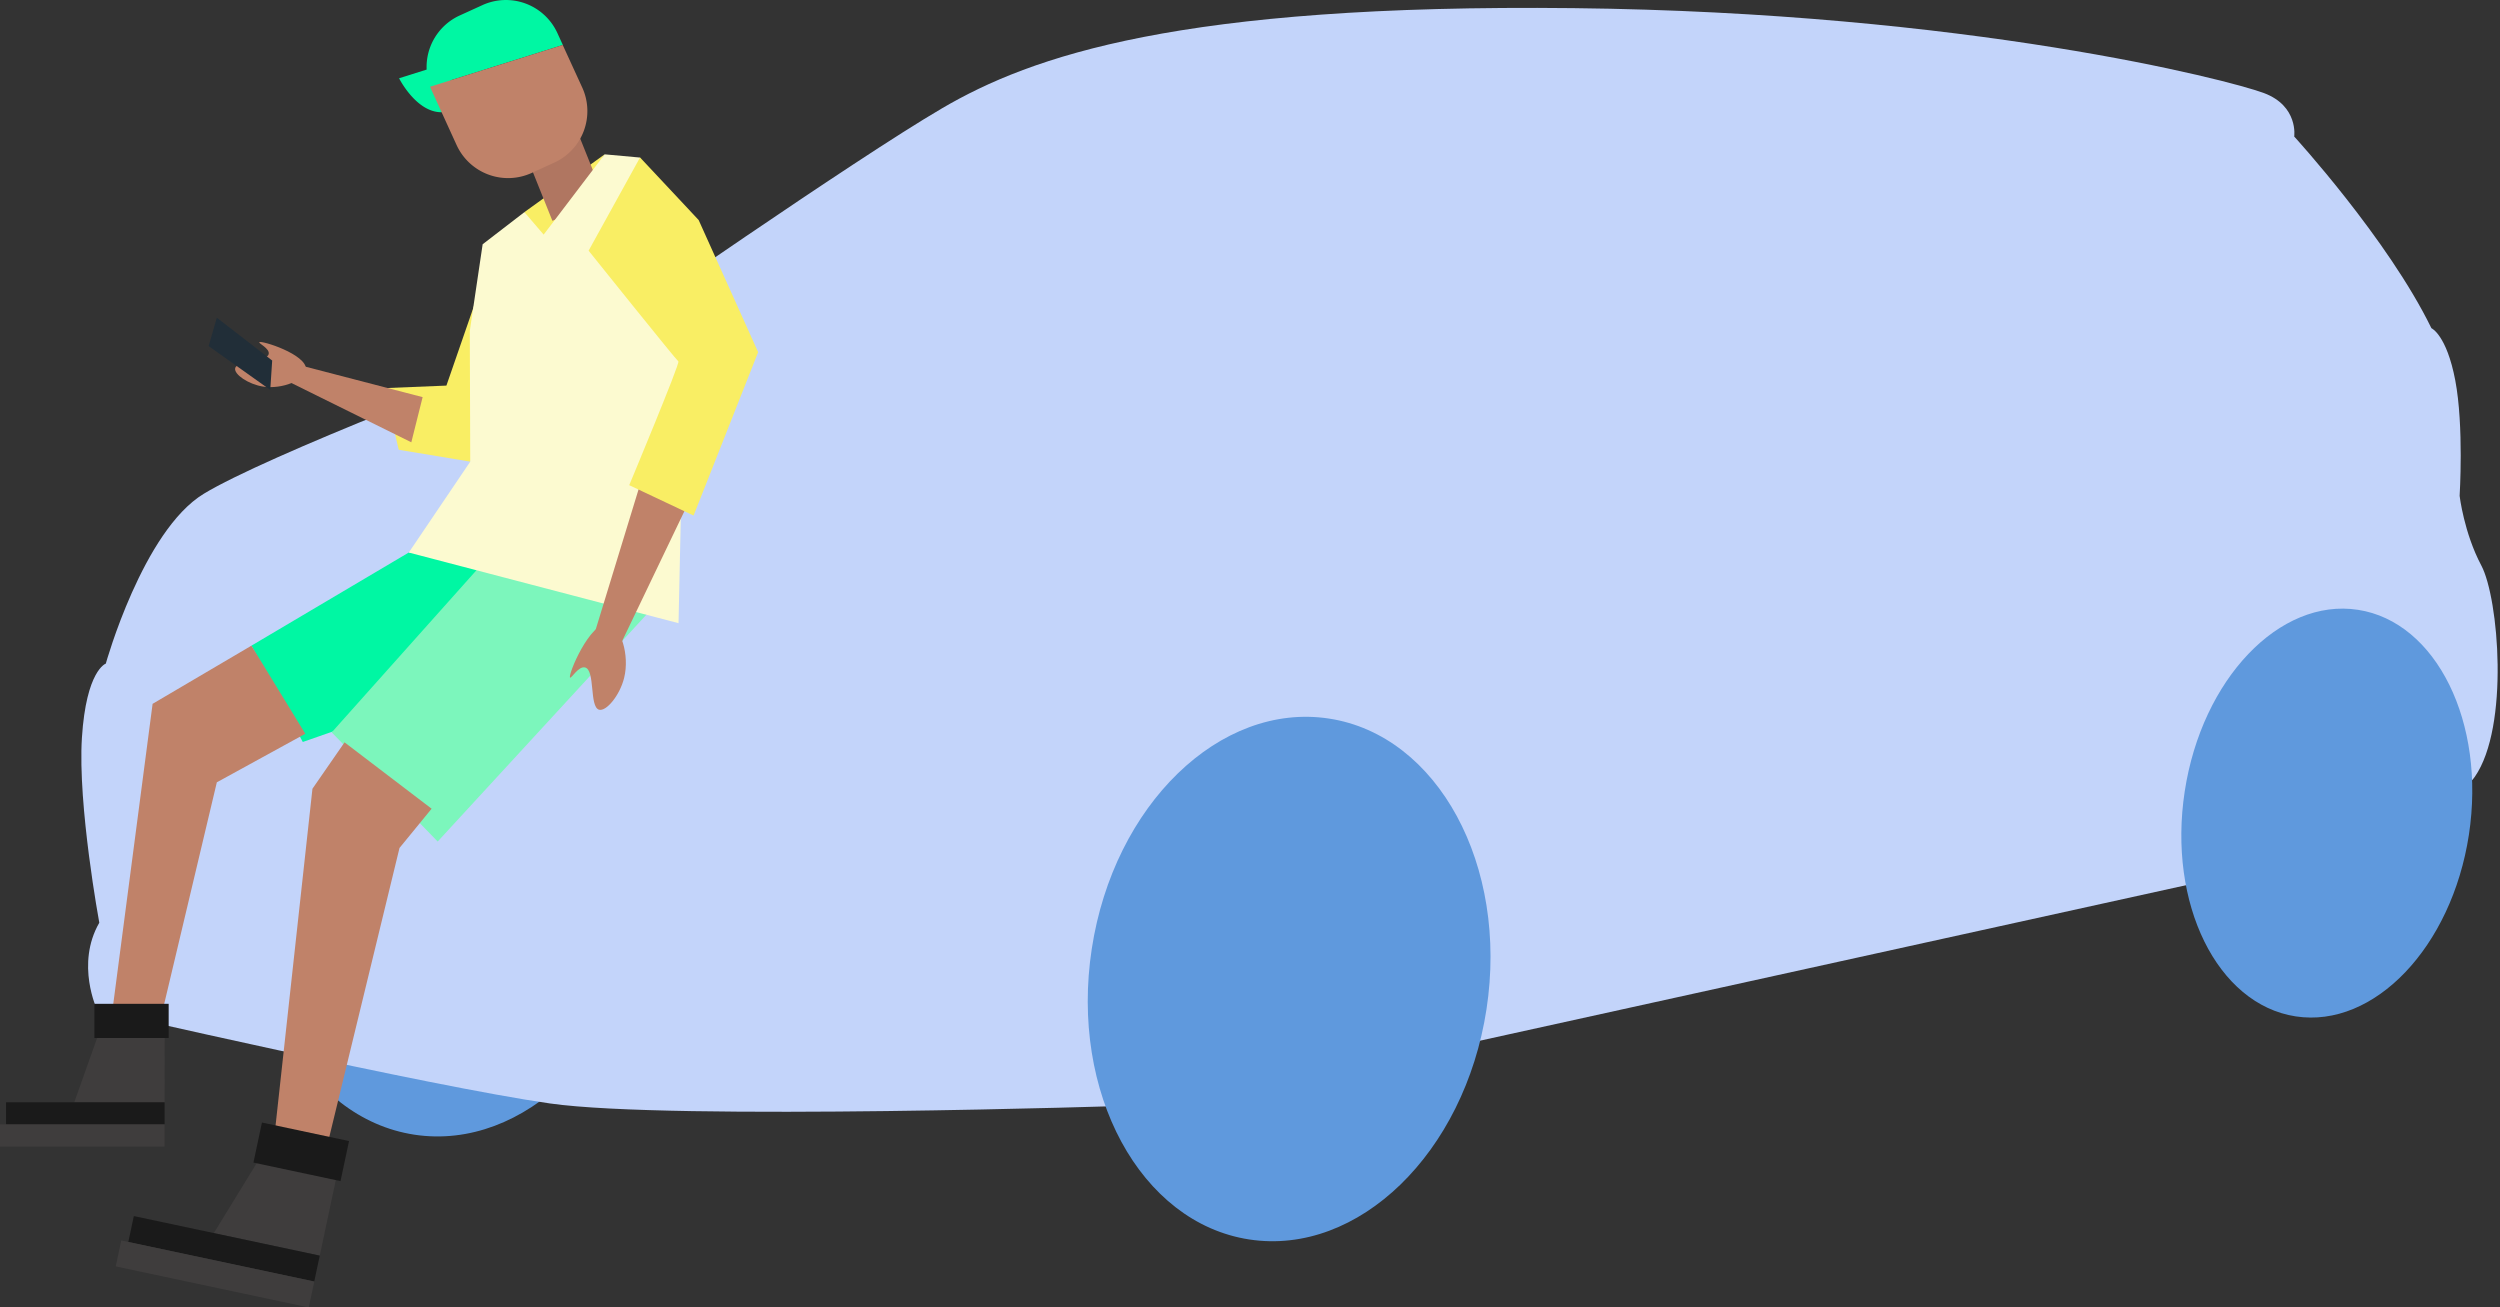 <svg xmlns="http://www.w3.org/2000/svg" width="968.134" height="506.312" viewBox="0 0 968.134 506.312"><rect x="0" y="0" width="968.134" height="506.312" fill="#333333" stroke="none"/><g id="Artboard_1_copy" data-name="Artboard 1 copy" transform="translate(-222.27 -216.157)"><ellipse id="Ellipse_13" data-name="Ellipse 13" cx="102.166" cy="77.422" rx="102.166" ry="77.422" transform="translate(306.248 643.978) rotate(-81.384)" fill="#5f99dd"></ellipse><path id="Path_91" data-name="Path 91" d="M666.411,644.9s-177.926,5.886-225.155-.841S265.844,607.8,265.844,607.8s-8.408-17.708.841-33.734c0,0-8.408-45.531-6.727-71.672s9.249-28.672,9.249-28.672,14.336-51.442,37.946-65.778,113.839-49.751,159.378-64.928c0,0,91.919-64.087,126.493-84.326s91.935-40.477,244.578-38.8,253.811,27.823,267.306,32.868,11.772,16.858,11.772,16.858,36.265,39.636,53.123,74.211c0,0,5.886,2.522,9.249,20.239s1.682,44.69,1.682,44.69,1.682,14.336,8.408,26.99,10.931,62.4-2.522,81.8-108.777,41.318-108.777,41.318l-283.357,62.4Z" transform="translate(-5.964 -0.579)" fill="#c3d4fa"></path><ellipse id="Ellipse_14" data-name="Ellipse 14" cx="102.034" cy="77.322" rx="102.034" ry="77.322" transform="translate(629.626 684.449) rotate(-81.3)" fill="#5f99dd"></ellipse><ellipse id="Ellipse_15" data-name="Ellipse 15" cx="79.643" cy="55.662" rx="79.643" ry="55.662" transform="translate(1056.267 601.338) rotate(-81.3)" fill="#5f99dd"></ellipse><path id="Path_92" data-name="Path 92" d="M463.78,309.623l31.094-22.383-24.46,41.73Z" transform="translate(-38.443 -11.315)" fill="#f9ee64"></path><rect id="Rectangle_55" data-name="Rectangle 55" width="21.853" height="31.497" transform="matrix(-0.928, 0.372, -0.372, -0.928, 456.468, 293.538)" fill="#b07661"></rect><path id="Path_93" data-name="Path 93" d="M338.07,506.457,399,470.394l47.254-1.244-63.423,65.912-24.871,8.7Z" transform="translate(-18.433 -40.271)" fill="#00f7a3"></path><path id="Path_94" data-name="Path 94" d="M437.22,470.63l-62.17,69.645,41.032,42.276,85.806-93.264Z" transform="translate(-24.319 -40.507)" fill="#7cf6bc"></path><path id="Path_95" data-name="Path 95" d="M458.475,358.4l-25.939,56.823-27.688-4.591-5.667-23.871,24.123-.984,14.572-42.108" transform="translate(-28.16 -20.297)" fill="#f9ee64"></path><path id="Path_96" data-name="Path 96" d="M406.849,396.561l-50.777-13.2-2.422,6.558,48.818,24.132Z" transform="translate(-20.913 -26.615)" fill="#c08269"></path><path id="Path_97" data-name="Path 97" d="M358.011,384.315c-.261,4.036-9.173,7.769-16.64,6.617-5.7-.883-11.267-4.734-10.8-7.063.639-3.2,12.453-2.27,13-5.633.336-2.077-3.91-4-3.649-4.465C340.438,372.855,358.4,378.455,358.011,384.315Z" transform="translate(-17.235 -25.073)" fill="#c08269"></path><path id="Path_98" data-name="Path 98" d="M500.079,288.484,486.4,287.24l-23.627,31.085-7.466-8.7-16.161,12.436-4.978,33.574.177,50.609-23.8,35.2L515,468.8l2.489-115.647Z" transform="translate(-29.968 -11.315)" fill="#fcfad0"></path><path id="Path_99" data-name="Path 99" d="M534.184,441.065l-29.277,61.077L494.8,499.208l20.768-67.888Z" transform="translate(-43.381 -34.249)" fill="#c08269"></path><path id="Path_100" data-name="Path 100" d="M493.36,324.776s33.978,42.411,34.768,42.882-19.036,47.927-19.036,47.927l24.922,11.772,25-63.289-23.03-51.147-22.7-24.241" transform="translate(-43.152 -11.544)" fill="#f9ee64"></path><path id="Path_101" data-name="Path 101" d="M499.555,503.572c4.852.757,8.408,11.956,6.188,20.861-1.682,6.8-6.962,13.117-9.728,12.3-3.8-1.135-1.387-15.328-5.4-16.354-2.522-.639-5.264,4.3-5.793,3.935C483.764,523.592,492.525,502.471,499.555,503.572Z" transform="translate(-41.779 -45.744)" fill="#c08269"></path><path id="Path_102" data-name="Path 102" d="M406.07,246.463l10.678-3.363a21.929,21.929,0,0,1,12.806-20.953l8.761-3.994a21.929,21.929,0,0,1,29.076,10.83l2.094,4.591-43.512,13.7,4.7,5.676s1.791,6.533-8.089,6.668S406.07,246.463,406.07,246.463Z" transform="translate(-29.257)" fill="#00f7a3"></path><path id="Path_103" data-name="Path 103" d="M430.611,275.6l-9.636-21.1c-.227-.488-.42-.975-.605-1.471l51.349-16.161,7.567,16.5a21.937,21.937,0,0,1-10.838,29.059l-8.753,4a21.92,21.92,0,0,1-29.084-10.83Z" transform="translate(-31.533 -3.297)" fill="#c08269"></path><path id="Path_104" data-name="Path 104" d="M327.9,513.52l-38.274,22.526-15.471,118,17.96,6.626,22.383-94.231,34.263-18.792Z" transform="translate(-8.258 -47.334)" fill="#c08269"></path><path id="Path_105" data-name="Path 105" d="M375.833,558.06,363.4,576.02,348.75,709.769l19.9,6.357,28.462-117.169,12.436-15.2Z" transform="translate(-20.133 -54.424)" fill="#c08269"></path><line id="Line_7" data-name="Line 7" x2="26.234" y2="7.071" transform="translate(326.675 656.901)"></line><path id="Path_106" data-name="Path 106" d="M361.774,786.4l-41.024-8.719L341.468,743.9l28.067,5.97Z" transform="translate(-15.676 -84.005)" fill="#3f3d3d"></path><rect id="Rectangle_56" data-name="Rectangle 56" width="73.622" height="10.266" transform="matrix(0.978, 0.208, -0.208, 0.978, 274.094, 687.081)" fill="#1a1a1a"></rect><rect id="Rectangle_57" data-name="Rectangle 57" width="76.422" height="10.266" transform="matrix(0.978, 0.208, -0.208, 0.978, 269.23, 696.538)" fill="#3f3d3d"></rect><rect id="Rectangle_58" data-name="Rectangle 58" width="34.482" height="15.866" transform="matrix(0.978, 0.208, -0.208, 0.978, 323.713, 650.859)" fill="#1a1a1a"></rect><line id="Line_8" data-name="Line 8" x2="22.635" y2="1.236" transform="translate(262.302 609.294)"></line><path id="Path_107" data-name="Path 107" d="M291.458,717.971l-34.978-.034,11.065-31.127,23.938.017Z" transform="translate(-5.445 -74.918)" fill="#3f3d3d"></path><rect id="Rectangle_59" data-name="Rectangle 59" width="61.405" height="8.568" transform="translate(224.607 643.028)" fill="#1a1a1a"></rect><rect id="Rectangle_60" data-name="Rectangle 60" width="63.734" height="8.568" transform="translate(222.27 651.588)" fill="#3f3d3d"></rect><rect id="Rectangle_61" data-name="Rectangle 61" width="28.756" height="13.235" transform="translate(258.829 604.888)" fill="#1a1a1a"></rect><path id="Path_108" data-name="Path 108" d="M321.53,362.48l21.441,16.589-.748,11.368L318.36,373.478Z" transform="translate(-15.295 -23.292)" fill="#212e38"></path></g></svg>